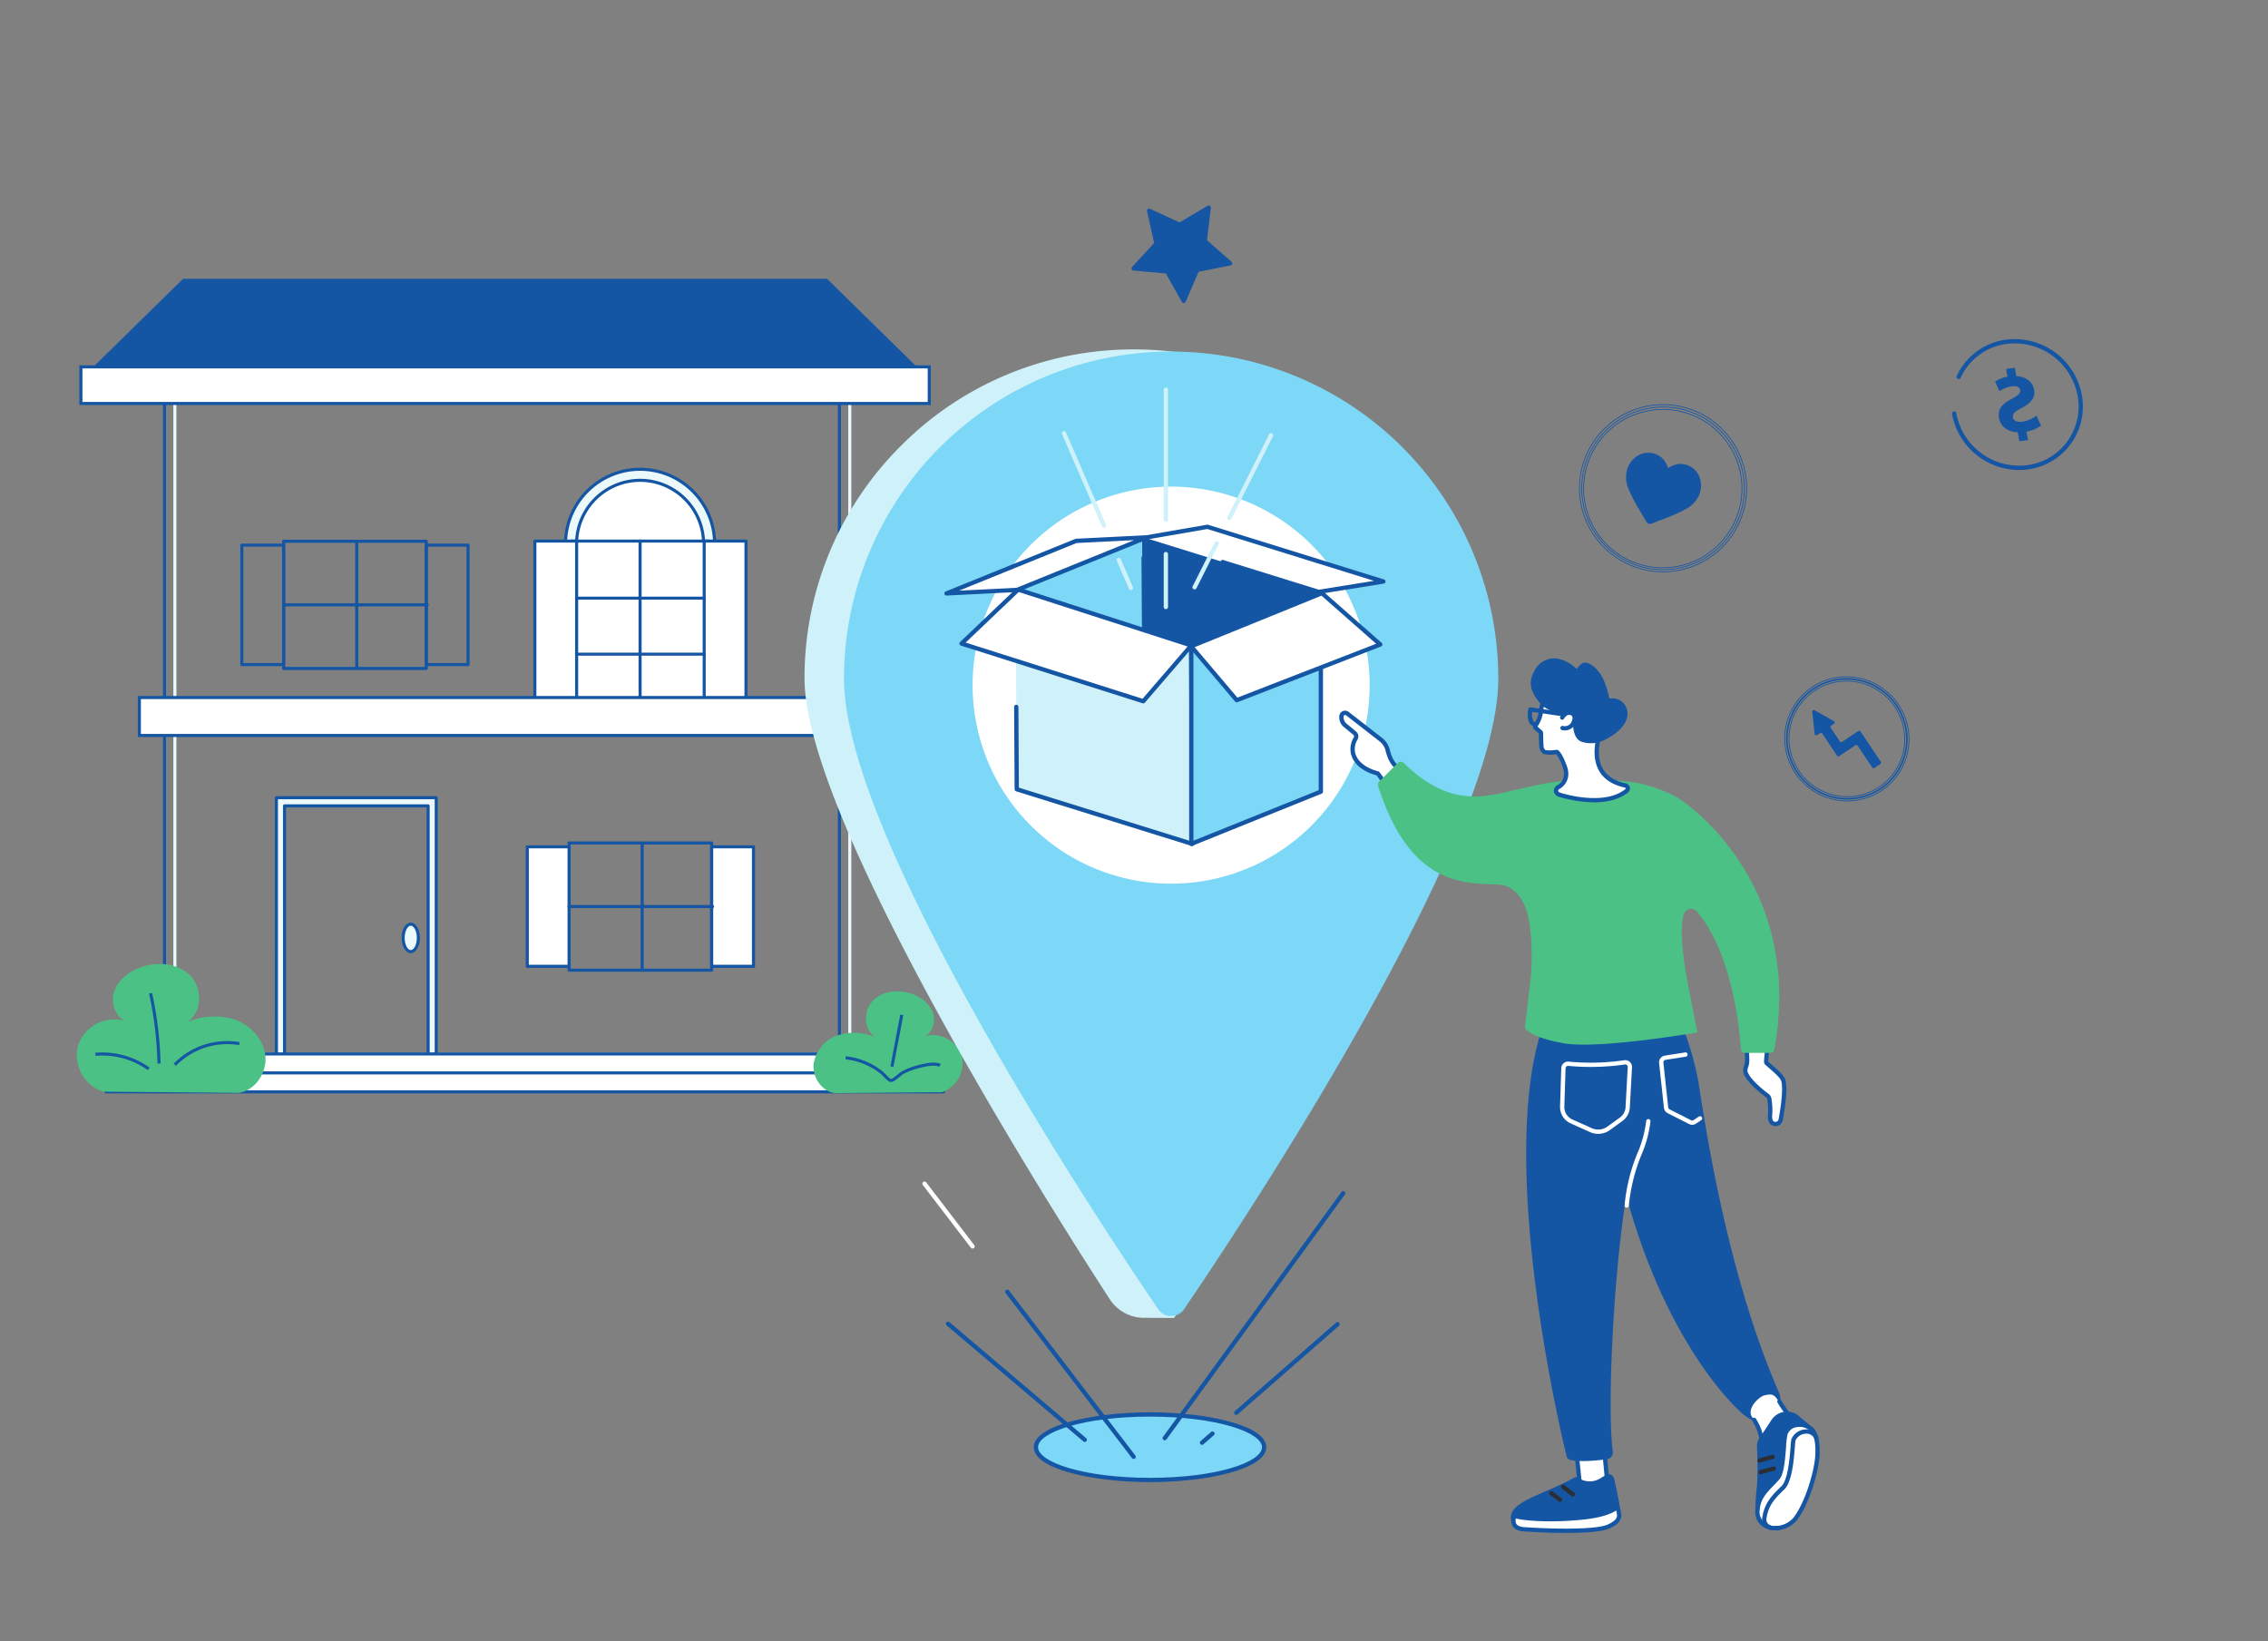 <svg xmlns="http://www.w3.org/2000/svg" xmlns:xlink="http://www.w3.org/1999/xlink" width="606.239" height="438.788" viewBox="0 0 606.239 438.788">
  <rect x="0" y="0" width="606.239" height="438.788" fill="#808080" stroke="none"/>
  <defs>
    <clipPath id="clip-path">
      <path id="Path_14583" data-name="Path 14583" d="M0,274.788H606.239V-164H0Z" transform="translate(0 164)" fill="none"/>
    </clipPath>
  </defs>
  <g id="Group_10157" data-name="Group 10157" transform="translate(0 164)">
    <g id="Group_10035" data-name="Group 10035" transform="translate(46.748 -62.666)">
      <path id="Path_14453" data-name="Path 14453" d="M0,112.976H180.4v-180.4H0Z" transform="translate(0 67.427)" fill="none" stroke="#ebf9fa" stroke-width="0.821"/>
    </g>
    <g id="Group_10036" data-name="Group 10036" transform="translate(74.97 50.333)">
      <path id="Path_14454" data-name="Path 14454" d="M0,42.989H40.55V-25.657H0Z" transform="translate(0 25.657)" fill="none" stroke="#1455a4" stroke-linecap="round" stroke-linejoin="round" stroke-width="0.821"/>
    </g>
    <path id="Path_14455" data-name="Path 14455" d="M68.167-15.653H29.789V-82.127H68.167ZM27.614-13.478H70.34V-84.3H27.614Z" transform="translate(46.268 133.545)" fill="#ebf9fa"/>
    <g id="Group_10037" data-name="Group 10037" transform="translate(73.882 49.247)">
      <path id="Path_14456" data-name="Path 14456" d="M25.4,42.989H-12.982V-23.484H25.4Zm-40.553,2.173H27.569V-25.657H-15.157Z" transform="translate(15.157 25.657)" fill="none" stroke="#1455a4" stroke-linecap="round" stroke-linejoin="round" stroke-width="0.821"/>
    </g>
    <g id="Group_10156" data-name="Group 10156" transform="translate(0 -164)" clip-path="url(#clip-path)">
      <g id="Group_10038" data-name="Group 10038" transform="translate(152.641 126.929)">
        <path id="Path_14457" data-name="Path 14457" d="M0,11.553A18.452,18.452,0,1,0,18.453-6.895,18.45,18.45,0,0,0,0,11.553" transform="translate(0 6.895)" fill="#fff"/>
      </g>
      <g id="Group_10039" data-name="Group 10039" transform="translate(152.641 126.929)">
        <path id="Path_14458" data-name="Path 14458" d="M0,11.553A18.452,18.452,0,1,0,18.453-6.895,18.45,18.45,0,0,0,0,11.553Z" transform="translate(0 6.895)" fill="none" stroke="#1455a4" stroke-linecap="round" stroke-linejoin="round" stroke-width="0.821"/>
      </g>
      <g id="Group_10040" data-name="Group 10040" transform="translate(151.166 125.453)">
        <path id="Path_14459" data-name="Path 14459" d="M12.479,1.848A16.974,16.974,0,1,1-4.494,18.822,17,17,0,0,1,12.479,1.848m0,36.9A19.926,19.926,0,1,0-7.448,18.822,19.951,19.951,0,0,0,12.479,38.749" transform="translate(7.448 1.103)" fill="#ebf9fa"/>
      </g>
      <g id="Group_10041" data-name="Group 10041" transform="translate(151.166 125.453)">
        <path id="Path_14460" data-name="Path 14460" d="M12.479,1.848A16.974,16.974,0,1,1-4.494,18.822,17,17,0,0,1,12.479,1.848Zm0,36.9A19.926,19.926,0,1,0-7.448,18.822,19.951,19.951,0,0,0,12.479,38.749Z" transform="translate(7.448 1.103)" fill="none" stroke="#1455a4" stroke-linecap="round" stroke-linejoin="round" stroke-width="0.821"/>
      </g>
      <path id="Path_14461" data-name="Path 14461" d="M57.051-67.131h36.9V-109.94h-36.9Z" transform="translate(95.591 254.579)" fill="#fff"/>
      <g id="Group_10042" data-name="Group 10042" transform="translate(152.641 144.639)">
        <path id="Path_14462" data-name="Path 14462" d="M0,26.809H36.9V-16H0Z" transform="translate(0 16)" fill="none" stroke="#1455a4" stroke-linecap="round" stroke-linejoin="round" stroke-width="0.821"/>
      </g>
      <path id="Path_14463" data-name="Path 14463" d="M53.435-67.131h11.17V-109.94H53.435Z" transform="translate(89.532 254.579)" fill="#fff"/>
      <g id="Group_10043" data-name="Group 10043" transform="translate(142.966 144.639)">
        <path id="Path_14464" data-name="Path 14464" d="M0,26.809H11.17V-16H0Z" transform="translate(0 16)" fill="none" stroke="#1455a4" stroke-linecap="round" stroke-linejoin="round" stroke-width="0.821"/>
      </g>
      <path id="Path_14465" data-name="Path 14465" d="M70.352-67.131H81.525V-109.94H70.352Z" transform="translate(117.877 254.579)" fill="#fff"/>
      <g id="Group_10044" data-name="Group 10044" transform="translate(188.231 144.639)">
        <path id="Path_14466" data-name="Path 14466" d="M0,26.809H11.173V-16H0Z" transform="translate(0 16)" fill="none" stroke="#1455a4" stroke-linecap="round" stroke-linejoin="round" stroke-width="0.821"/>
      </g>
      <g id="Group_10045" data-name="Group 10045" transform="translate(171.093 144.64)">
        <path id="Path_14467" data-name="Path 14467" d="M0,0V42.809" fill="none" stroke="#1455a4" stroke-linecap="round" stroke-linejoin="round" stroke-width="0.821"/>
      </g>
      <g id="Group_10046" data-name="Group 10046" transform="translate(154.118 159.901)">
        <path id="Path_14468" data-name="Path 14468" d="M21.363,0H-12.75" transform="translate(12.75)" fill="none" stroke="#1455a4" stroke-linecap="round" stroke-linejoin="round" stroke-width="0.821"/>
      </g>
      <g id="Group_10047" data-name="Group 10047" transform="translate(154.118 174.872)">
        <path id="Path_14469" data-name="Path 14469" d="M21.363,0H-12.75" transform="translate(12.75)" fill="none" stroke="#1455a4" stroke-linecap="round" stroke-linejoin="round" stroke-width="0.821"/>
      </g>
      <path id="Path_14470" data-name="Path 14470" d="M10.585-48.556H234.453V-58.7H10.585Z" transform="translate(17.736 340.436)" fill="#fff"/>
      <g id="Group_10048" data-name="Group 10048" transform="translate(28.32 281.737)">
        <path id="Path_14471" data-name="Path 14471" d="M0,6.352H223.868V-3.791H0Z" transform="translate(0 3.791)" fill="none" stroke="#1455a4" stroke-linecap="round" stroke-linejoin="round" stroke-width="0.821"/>
      </g>
      <g id="Group_10049" data-name="Group 10049" transform="translate(75.817 144.693)">
        <path id="Path_14472" data-name="Path 14472" d="M0,21.291H38.124v-34H0Z" transform="translate(0 12.707)" fill="none" stroke="#1455a4" stroke-linecap="round" stroke-linejoin="round" stroke-width="0.821"/>
      </g>
      <g id="Group_10050" data-name="Group 10050" transform="translate(64.644 145.726)">
        <path id="Path_14473" data-name="Path 14473" d="M0,20H11.173V-11.937H0Z" transform="translate(0 11.937)" fill="none" stroke="#1455a4" stroke-linecap="round" stroke-linejoin="round" stroke-width="0.821"/>
      </g>
      <g id="Group_10051" data-name="Group 10051" transform="translate(113.941 145.726)">
        <path id="Path_14474" data-name="Path 14474" d="M0,20H11.173V-11.937H0Z" transform="translate(0 11.937)" fill="none" stroke="#1455a4" stroke-linecap="round" stroke-linejoin="round" stroke-width="0.821"/>
      </g>
      <g id="Group_10052" data-name="Group 10052" transform="translate(95.355 144.691)">
        <path id="Path_14475" data-name="Path 14475" d="M0,0V34" fill="none" stroke="#1455a4" stroke-linecap="round" stroke-linejoin="round" stroke-width="0.821"/>
      </g>
      <g id="Group_10053" data-name="Group 10053" transform="translate(75.817 161.69)">
        <path id="Path_14476" data-name="Path 14476" d="M24.026,0H-14.339" transform="translate(14.339)" fill="none" stroke="#1455a4" stroke-linecap="round" stroke-linejoin="round" stroke-width="0.821"/>
      </g>
      <g id="Group_10054" data-name="Group 10054" transform="translate(152.114 225.347)">
        <path id="Path_14477" data-name="Path 14477" d="M0,21.291H38.121v-34H0Z" transform="translate(0 12.707)" fill="none" stroke="#1455a4" stroke-linecap="round" stroke-linejoin="round" stroke-width="0.821"/>
      </g>
      <path id="Path_14478" data-name="Path 14478" d="M52.678-47.451H63.851V-79.389H52.678Z" transform="translate(88.264 305.769)" fill="#fff"/>
      <g id="Group_10055" data-name="Group 10055" transform="translate(140.941 226.379)">
        <path id="Path_14479" data-name="Path 14479" d="M0,20H11.173V-11.937H0Z" transform="translate(0 11.937)" fill="none" stroke="#1455a4" stroke-linecap="round" stroke-linejoin="round" stroke-width="0.821"/>
      </g>
      <path id="Path_14480" data-name="Path 14480" d="M71.1-47.451H82.275V-79.389H71.1Z" transform="translate(119.134 305.769)" fill="#fff"/>
      <g id="Group_10056" data-name="Group 10056" transform="translate(190.235 226.379)">
        <path id="Path_14481" data-name="Path 14481" d="M0,20H11.173V-11.937H0Z" transform="translate(0 11.937)" fill="none" stroke="#1455a4" stroke-linecap="round" stroke-linejoin="round" stroke-width="0.821"/>
      </g>
      <g id="Group_10057" data-name="Group 10057" transform="translate(171.651 225.346)">
        <path id="Path_14482" data-name="Path 14482" d="M0,0V34" fill="none" stroke="#1455a4" stroke-linecap="round" stroke-linejoin="round" stroke-width="0.821"/>
      </g>
      <g id="Group_10058" data-name="Group 10058" transform="translate(152.112 242.345)">
        <path id="Path_14483" data-name="Path 14483" d="M24.026,0H-14.339" transform="translate(14.339)" fill="none" stroke="#1455a4" stroke-linecap="round" stroke-linejoin="round" stroke-width="0.821"/>
      </g>
      <g id="Group_10059" data-name="Group 10059" transform="translate(107.759 247.05)">
        <path id="Path_14484" data-name="Path 14484" d="M0,2.3C0,4.324.912,5.966,2.036,5.966S4.078,4.324,4.078,2.3,3.162-1.37,2.036-1.37,0,.27,0,2.3" transform="translate(0 1.37)" fill="#ebf9fa"/>
      </g>
      <g id="Group_10060" data-name="Group 10060" transform="translate(107.759 247.05)">
        <path id="Path_14485" data-name="Path 14485" d="M0,2.3C0,4.324.912,5.966,2.036,5.966S4.078,4.324,4.078,2.3,3.162-1.37,2.036-1.37,0,.27,0,2.3Z" transform="translate(0 1.37)" fill="none" stroke="#1455a4" stroke-linecap="round" stroke-linejoin="round" stroke-width="0.821"/>
      </g>
      <g id="Group_10061" data-name="Group 10061" transform="translate(43.972 102.384)">
        <path id="Path_14486" data-name="Path 14486" d="M0,115.495H180.4V-68.93H0Z" transform="translate(0 68.93)" fill="none" stroke="#1455a4" stroke-width="0.821"/>
      </g>
      <g id="Group_10062" data-name="Group 10062" transform="translate(217.459 265.013)">
        <path id="Path_14487" data-name="Path 14487" d="M21.5,16.876a8.144,8.144,0,0,0,5.228-9.809A8.14,8.14,0,0,0,16.89,1.9c2.226-1.094,3.018-4.12,2.132-6.437a8.886,8.886,0,0,0-5.391-4.8c-3.591-1.332-8.056-.942-10.683,1.843S.628.616,4.039,2.355a14.478,14.478,0,0,0-10.33-.706A9.612,9.612,0,0,0-12.8,9.3c-.377,3.51,2.076,7.267,5.56,7.831" transform="translate(12.833 10.072)" fill="#4cc185"/>
      </g>
      <g id="Group_10063" data-name="Group 10063" transform="translate(226.038 282.775)">
        <path id="Path_14488" data-name="Path 14488" d="M15.532,1.129c.134.086.268.171.4.26C14.5.46,10.591,1.547,9.108,2A16.944,16.944,0,0,0,5.93,3.326c-.677.369-2.338,2.044-3,2.066-.73.027-1.878-1.549-2.48-2.039A18.832,18.832,0,0,0-2.578,1.365,18.415,18.415,0,0,0-9.27-.674" transform="translate(9.27 0.674)" fill="none" stroke="#1455a4" stroke-width="0.821"/>
      </g>
      <g id="Group_10064" data-name="Group 10064" transform="translate(238.412 271.305)">
        <path id="Path_14489" data-name="Path 14489" d="M1.649,0Q.332,6.911-.984,13.822" transform="translate(0.984)" fill="none" stroke="#1455a4" stroke-width="0.821"/>
      </g>
      <g id="Group_10065" data-name="Group 10065" transform="translate(20.495 257.7)">
        <path id="Path_14490" data-name="Path 14490" d="M4.391,21.369A10.31,10.31,0,0,1-2.231,8.949,10.314,10.314,0,0,1,10.232,2.408c-2.82-1.383-3.823-5.215-2.7-8.15s3.885-4.985,6.828-6.079c4.548-1.686,10.2-1.191,13.53,2.336S30.823.778,26.5,2.983a18.312,18.312,0,0,1,13.078-.894c4.225,1.469,7.756,5.236,8.238,9.683s-2.627,9.2-7.039,9.918" transform="translate(2.621 12.754)" fill="#4cc185"/>
      </g>
      <g id="Group_10066" data-name="Group 10066" transform="translate(40.245 265.518)">
        <path id="Path_14491" data-name="Path 14491" d="M0,0A96.679,96.679,0,0,1,2.258,18.782" fill="none" stroke="#1455a4" stroke-width="0.821"/>
      </g>
      <g id="Group_10067" data-name="Group 10067" transform="translate(46.72 278.697)">
        <path id="Path_14492" data-name="Path 14492" d="M0,3.715A19.6,19.6,0,0,1,17.279-1.935" transform="translate(0 2.217)" fill="none" stroke="#1455a4" stroke-width="0.821"/>
      </g>
      <g id="Group_10068" data-name="Group 10068" transform="translate(25.499 281.751)">
        <path id="Path_14493" data-name="Path 14493" d="M8.926,2.489A21.4,21.4,0,0,0-5.327-1.4" transform="translate(5.327 1.486)" fill="none" stroke="#1455a4" stroke-width="0.821"/>
      </g>
      <g id="Group_10069" data-name="Group 10069" transform="translate(21.625 74.528)">
        <path id="Path_14494" data-name="Path 14494" d="M17.107,0H189.235l27.32,26.806H-10.21Z" transform="translate(10.21)" fill="#1455a4"/>
      </g>
      <path id="Path_14495" data-name="Path 14495" d="M8.082-117.56H234.847v-9.784H8.082Z" transform="translate(13.542 225.418)" fill="#fff"/>
      <g id="Group_10070" data-name="Group 10070" transform="translate(21.624 98.074)">
        <path id="Path_14496" data-name="Path 14496" d="M0,6.127H226.765V-3.657H0Z" transform="translate(0 3.657)" fill="none" stroke="#1455a4" stroke-width="0.821"/>
      </g>
      <path id="Path_14497" data-name="Path 14497" d="M13.923-84.165h193.2V-94.308H13.923Z" transform="translate(23.329 280.772)" fill="#fff"/>
      <g id="Group_10071" data-name="Group 10071" transform="translate(37.252 186.465)">
        <path id="Path_14498" data-name="Path 14498" d="M0,6.352H193.2V-3.791H0Z" transform="translate(0 3.791)" fill="none" stroke="#1455a4" stroke-width="0.821"/>
      </g>
      <g id="Group_10072" data-name="Group 10072" transform="translate(329.321 147.044)">
        <path id="Path_14499" data-name="Path 14499" d="M0,26.256H21.073V-12.35L1.145-15.67Z" transform="translate(0 15.67)" fill="#4090ce"/>
      </g>
      <g id="Group_10073" data-name="Group 10073" transform="translate(328.748 146.471)">
        <path id="Path_14500" data-name="Path 14500" d="M.359,26.973H21.432a.576.576,0,0,0,.575-.573V-12.2a.572.572,0,0,0-.484-.565L1.6-16.09a.564.564,0,0,0-.46.123.567.567,0,0,0-.206.425L-.214,26.385a.546.546,0,0,0,.161.415.564.564,0,0,0,.412.174m20.5-1.145H.948l1.11-40.679,18.8,3.13Z" transform="translate(0.214 16.098)" fill="#2b2e34"/>
      </g>
      <g id="Group_10074" data-name="Group 10074" transform="translate(305.121 147.044)">
        <path id="Path_14501" data-name="Path 14501" d="M0,26.256H25.345V-15.67L0-12.834Z" transform="translate(0 15.67)" fill="#fff"/>
      </g>
      <g id="Group_10075" data-name="Group 10075" transform="translate(304.548 146.471)">
        <path id="Path_14502" data-name="Path 14502" d="M.359,26.974H25.7a.577.577,0,0,0,.575-.573V-15.525a.592.592,0,0,0-.193-.428.573.573,0,0,0-.447-.142L.294-13.261a.573.573,0,0,0-.508.57V26.4a.573.573,0,0,0,.573.573m24.773-1.145H.931V-12.178l24.2-2.708Z" transform="translate(0.214 16.098)" fill="#2b2e34"/>
      </g>
      <g id="Group_10076" data-name="Group 10076" transform="translate(337.409 148.201)">
        <path id="Path_14503" data-name="Path 14503" d="M0,0,6.215,1.035v8.73L0,9.15Z" fill="#8dc6e8"/>
      </g>
      <g id="Group_10077" data-name="Group 10077" transform="translate(336.837 147.628)">
        <path id="Path_14504" data-name="Path 14504" d="M4.251,6.833a.574.574,0,0,0,.383-.147.569.569,0,0,0,.19-.425V-2.47a.569.569,0,0,0-.482-.565L-1.868-4.07a.575.575,0,0,0-.468.128.575.575,0,0,0-.2.436V5.643a.575.575,0,0,0,.514.573l6.218.615a.4.4,0,0,0,.056,0M3.678-1.985V5.626l-5.07-.5V-2.828Z" transform="translate(2.537 4.078)" fill="#2b2e34"/>
      </g>
      <g id="Group_10078" data-name="Group 10078" transform="translate(340.519 148.72)">
        <path id="Path_14505" data-name="Path 14505" d="M0,4.479v0Z" transform="translate(0 2.673)" fill="#fff"/>
      </g>
      <g id="Group_10079" data-name="Group 10079" transform="translate(339.946 148.146)">
        <path id="Path_14506" data-name="Path 14506" d="M.359,5.2a.575.575,0,0,0,.573-.573V-2.529A.575.575,0,0,0,.359-3.1a.572.572,0,0,0-.573.573V4.625A.572.572,0,0,0,.359,5.2" transform="translate(0.214 3.102)" fill="#2b2e34"/>
      </g>
      <g id="Group_10080" data-name="Group 10080" transform="translate(276.899 378.113)">
        <path id="Path_14507" data-name="Path 14507" d="M0,5.486c0,4.837,13.656,8.76,30.5,8.76S61,10.323,61,5.486s-13.656-8.76-30.5-8.76S0,.648,0,5.486" transform="translate(0 3.274)" fill="#7cd8f6"/>
      </g>
      <g id="Group_10081" data-name="Group 10081" transform="translate(276.326 377.54)">
        <path id="Path_14508" data-name="Path 14508" d="M19.461,11.689c15.275,0,31.076-3.492,31.076-9.332s-15.8-9.332-31.076-9.332S-11.615-3.484-11.615,2.356s15.8,9.332,31.076,9.332m0-17.517c17.9,0,29.931,4.23,29.931,8.184s-12.027,8.184-29.931,8.184S-10.47,6.311-10.47,2.356,1.557-5.828,19.461-5.828" transform="translate(11.615 6.976)" fill="#1455a4"/>
      </g>
      <g id="Group_10082" data-name="Group 10082" transform="translate(310.761 318.395)">
        <path id="Path_14509" data-name="Path 14509" d="M.359,41.721a.568.568,0,0,0,.463-.235L48.532-23.99a.573.573,0,0,0-.126-.8.57.57,0,0,0-.8.126L-.1,40.812a.573.573,0,0,0,.126.8.558.558,0,0,0,.337.11" transform="translate(0.214 24.9)" fill="#1455a4"/>
      </g>
      <g id="Group_10083" data-name="Group 10083" transform="translate(320.734 382.665)">
        <path id="Path_14510" data-name="Path 14510" d="M.358,2.235a.567.567,0,0,0,.377-.142L3.513-.329a.57.57,0,0,0,.059-.808.575.575,0,0,0-.811-.056L-.016,1.229a.578.578,0,0,0-.059.811.58.58,0,0,0,.433.2" transform="translate(0.214 1.334)" fill="#1455a4"/>
      </g>
      <g id="Group_10084" data-name="Group 10084" transform="translate(329.884 353.418)">
        <path id="Path_14511" data-name="Path 14511" d="M.358,15.539A.576.576,0,0,0,.735,15.4L27.8-8.271a.567.567,0,0,0,.054-.808.569.569,0,0,0-.805-.054L-.016,14.533a.578.578,0,0,0-.059.811.584.584,0,0,0,.433.2" transform="translate(0.214 9.274)" fill="#1455a4"/>
      </g>
      <g id="Group_10085" data-name="Group 10085" transform="translate(252.835 353.292)">
        <path id="Path_14512" data-name="Path 14512" d="M23.245,20.146a.574.574,0,0,0,.372-1.009L-12.928-11.888a.579.579,0,0,0-.811.067.578.578,0,0,0,.067.808L22.876,20.009a.564.564,0,0,0,.369.136" transform="translate(13.873 12.023)" fill="#1455a4"/>
      </g>
      <g id="Group_10086" data-name="Group 10086" transform="translate(268.68 344.753)">
        <path id="Path_14513" data-name="Path 14513" d="M21.51,28.339a.558.558,0,0,0,.348-.118.569.569,0,0,0,.107-.8L-11.809-16.688a.575.575,0,0,0-.8-.11.573.573,0,0,0-.107.805L21.055,28.114a.576.576,0,0,0,.455.225" transform="translate(12.838 16.913)" fill="#1455a4"/>
      </g>
      <g id="Group_10087" data-name="Group 10087" transform="translate(246.553 315.858)">
        <path id="Path_14514" data-name="Path 14514" d="M8.4,11.212a.571.571,0,0,0,.455-.92L-3.979-6.468a.581.581,0,0,0-.808-.107.58.58,0,0,0-.107.805L7.94,10.987a.576.576,0,0,0,.455.225" transform="translate(5.01 6.692)" fill="#fff"/>
      </g>
      <g id="Group_10088" data-name="Group 10088" transform="translate(215.624 93.983)">
        <path id="Path_14515" data-name="Path 14515" d="M54.733,0a87.4,87.4,0,0,1,87.4,87.4c0,12.067-5.463,28.941-13.661,47.472-20.647,46.7-63.22,122.887-63.22,122.887l-7.513-.037a10.391,10.391,0,0,1-8.915-4.72C33.612,229.692-32.666,125.033-32.666,87.4A87.4,87.4,0,0,1,54.733,0" transform="translate(32.666)" fill="#fff"/>
      </g>
      <g id="Group_10089" data-name="Group 10089" transform="translate(216.197 94.556)">
        <path id="Path_14516" data-name="Path 14516" d="M54.375,0A86.926,86.926,0,0,1,141.2,86.829c0,10.932-4.575,26.825-13.608,47.242-19.759,44.679-60.111,117.3-63.036,122.545l-7.176-.035a9.72,9.72,0,0,1-8.433-4.463c-8.334-12.768-81.4-125.881-81.4-165.289A86.927,86.927,0,0,1,54.375,0" transform="translate(32.452)" fill="#cff1fa"/>
      </g>
      <g id="Group_10090" data-name="Group 10090" transform="translate(215.051 93.411)">
        <path id="Path_14517" data-name="Path 14517" d="M61.682,162.14a.572.572,0,0,0,.5-.294C62.61,161.086,105,85.1,125.432,38.91c9.094-20.562,13.7-36.612,13.7-47.7A87.4,87.4,0,0,0,113.37-71,87.4,87.4,0,0,0,51.159-96.769,87.4,87.4,0,0,0-11.048-71,87.4,87.4,0,0,0-36.813-8.792c0,39.74,73.237,153.118,81.588,165.915a10.915,10.915,0,0,0,9.407,4.979l7.5.037Z" transform="translate(36.813 96.769)" fill="#cff1fa"/>
      </g>
      <g id="Group_10091" data-name="Group 10091" transform="translate(225.601 93.976)">
        <path id="Path_14518" data-name="Path 14518" d="M54.762,0a87.448,87.448,0,0,1,87.45,87.45c0,12.075-5.463,28.957-13.664,47.5-20.666,46.723-58.691,103.942-70.318,121.036a4.186,4.186,0,0,1-6.93.008C35.064,232.122-32.683,129.959-32.683,87.45A87.447,87.447,0,0,1,54.762,0" transform="translate(32.683)" fill="#7cd8f6"/>
      </g>
      <g id="Group_10092" data-name="Group 10092" transform="translate(259.978 130.088)">
        <path id="Path_14519" data-name="Path 14519" d="M0,33.234A53.069,53.069,0,1,0,53.067-19.835,53.069,53.069,0,0,0,0,33.234" transform="translate(0 19.835)" fill="#fff"/>
      </g>
      <g id="Group_10093" data-name="Group 10093" transform="translate(271.955 143.995)">
        <path id="Path_14520" data-name="Path 14520" d="M0,41.877,33.661,28.138,33.49-24.993,0-11.177Z" transform="translate(0 24.993)" fill="#7cd8f6"/>
      </g>
      <g id="Group_10094" data-name="Group 10094" transform="translate(305.296 143.35)">
        <path id="Path_14521" data-name="Path 14521" d="M29.652,42.477-17.365,27.6-17.7-25.351,29.652-10.577Z" transform="translate(17.697 25.351)" fill="#1455a4"/>
      </g>
      <g id="Group_10095" data-name="Group 10095" transform="translate(271.468 158.238)">
        <path id="Path_14522" data-name="Path 14522" d="M29.583,42.178-17.343,27.57l-.313-52.743L29.276-10.565Z" transform="translate(17.656 25.173)" fill="#cff1fa"/>
      </g>
      <g id="Group_10096" data-name="Group 10096" transform="translate(271.077 165.663)">
        <path id="Path_14523" data-name="Path 14523" d="M29.828,37.887a.557.557,0,0,0,.34-.112.566.566,0,0,0,.233-.463l-.308-52.743a.578.578,0,0,0-.4-.546L8.461-22.586a.577.577,0,0,0-.72.377.577.577,0,0,0,.377.717L28.95-15.006l.3,51.542L-16.531,22.283-16.657.689a.57.57,0,0,0-.573-.567h-.005A.571.571,0,0,0-17.8.7l.128,22.012a.575.575,0,0,0,.4.546L29.657,37.863a.63.63,0,0,0,.171.024" transform="translate(17.802 22.612)" fill="#1455a4"/>
      </g>
      <g id="Group_10097" data-name="Group 10097" transform="translate(305.118 148.524)">
        <path id="Path_14524" data-name="Path 14524" d="M.437,12.9h0a.57.57,0,0,0,.57-.575L.884-7.128A.576.576,0,0,0,.312-7.7H.306a.572.572,0,0,0-.567.578l.126,19.448a.574.574,0,0,0,.573.57" transform="translate(0.261 7.698)" fill="#1455a4"/>
      </g>
      <g id="Group_10098" data-name="Group 10098" transform="translate(318.435 158.572)">
        <path id="Path_14525" data-name="Path 14525" d="M0,41.969,34.627,28V-25.048L0-11.084Z" transform="translate(0 25.048)" fill="#7cd8f6"/>
      </g>
      <g id="Group_10099" data-name="Group 10099" transform="translate(317.863 157.997)">
        <path id="Path_14526" data-name="Path 14526" d="M.359,42.687a.585.585,0,0,0,.214-.04L35.2,28.681a.576.576,0,0,0,.359-.532V-24.9a.578.578,0,0,0-.252-.474.568.568,0,0,0-.535-.056L.145-11.468a.57.57,0,0,0-.359.53V42.115a.567.567,0,0,0,.252.474.567.567,0,0,0,.321.1M34.413,27.76.931,41.264V-10.551l33.482-13.5Z" transform="translate(0.214 25.477)" fill="#1455a4"/>
      </g>
      <g id="Group_10100" data-name="Group 10100" transform="translate(318.391 158.57)">
        <path id="Path_14527" data-name="Path 14527" d="M0,8.894,12.187,23.3,50.549,8.4,34.951-5.308Z" transform="translate(0 5.308)" fill="#fff"/>
      </g>
      <g id="Group_10101" data-name="Group 10101" transform="translate(317.814 157.997)">
        <path id="Path_14528" data-name="Path 14528" d="M7.993,18.63a.609.609,0,0,0,.206-.037L46.566,3.7a.569.569,0,0,0,.353-.433.583.583,0,0,0-.182-.532l-15.6-13.712a.577.577,0,0,0-.6-.1L-4.413,3.126a.583.583,0,0,0-.34.393.565.565,0,0,0,.12.508l12.19,14.4a.572.572,0,0,0,.436.2M45.269,2.973l-37.1,14.4L-3.247,3.888,30.642-9.88Z" transform="translate(4.77 11.119)" fill="#1455a4"/>
      </g>
      <g id="Group_10102" data-name="Group 10102" transform="translate(257.025 157.606)">
        <path id="Path_14529" data-name="Path 14529" d="M9.479,0-5.657,14.424,42.907,29.848,55.755,14.932Z" transform="translate(5.657)" fill="#fff"/>
      </g>
      <g id="Group_10103" data-name="Group 10103" transform="translate(256.452 157.034)">
        <path id="Path_14530" data-name="Path 14530" d="M30.773,19.41a.565.565,0,0,0,.436-.2L44.054,4.293a.568.568,0,0,0,.112-.53.561.561,0,0,0-.375-.391L-2.481-11.557a.58.58,0,0,0-.57.128L-18.187,3a.56.56,0,0,0-.163.543.569.569,0,0,0,.385.417L30.6,19.383a.561.561,0,0,0,.174.027M42.62,4.2,30.586,18.176-16.7,3.159-2.508-10.364Z" transform="translate(18.366 11.584)" fill="#1455a4"/>
      </g>
      <g id="Group_10104" data-name="Group 10104" transform="translate(253.012 143.648)">
        <path id="Path_14531" data-name="Path 14531" d="M0,9.385,18.871,8.44,53.5-5.6l-18.871.942Z" transform="translate(0 5.601)" fill="#fff"/>
      </g>
      <g id="Group_10105" data-name="Group 10105" transform="translate(252.438 143.075)">
        <path id="Path_14532" data-name="Path 14532" d="M.359,10.1H.386l18.873-.944a.5.5,0,0,0,.185-.043L54.073-4.926a.574.574,0,0,0,.345-.653.579.579,0,0,0-.589-.449l-18.871.942a.636.636,0,0,0-.187.043L.143,9A.581.581,0,0,0-.2,9.653a.577.577,0,0,0,.562.449M19.1,8.018,3.715,8.788l31.4-12.736L50.5-4.715Z" transform="translate(0.215 6.029)" fill="#1455a4"/>
      </g>
      <g id="Group_10106" data-name="Group 10106" transform="translate(306.172 140.824)">
        <path id="Path_14533" data-name="Path 14533" d="M.078,1.89,46.4,16.292l16.8-2.8L16.164-1.128.1,1.545a.178.178,0,0,0-.024.345" transform="translate(0.047 1.128)" fill="#fff"/>
      </g>
      <g id="Group_10107" data-name="Group 10107" transform="translate(305.939 140.252)">
        <path id="Path_14534" data-name="Path 14534" d="M29.139,11.615a.522.522,0,0,0,.091-.008L46.544,8.83a.572.572,0,0,0,.08-1.11L-.412-6.907a.564.564,0,0,0-.268-.016L-16.917-4.1a.577.577,0,0,0-.466.664.573.573,0,0,0,.664.466l16.1-2.8L43.949,8.089,29.182,10.454,3.636,2.513A.573.573,0,0,0,3.3,3.608l25.677,7.984a.565.565,0,0,0,.166.024" transform="translate(17.391 6.932)" fill="#1455a4"/>
      </g>
      <g id="Group_10108" data-name="Group 10108" transform="translate(298.491 149.117)">
        <path id="Path_14535" data-name="Path 14535" d="M2.386,5.406a.557.557,0,0,0,.225-.048.57.57,0,0,0,.3-.752L-.327-2.88a.571.571,0,0,0-.752-.3.576.576,0,0,0-.3.755L1.859,5.061a.578.578,0,0,0,.527.345" transform="translate(1.424 3.227)" fill="#cff1fa"/>
      </g>
      <g id="Group_10109" data-name="Group 10109" transform="translate(283.842 115.232)">
        <path id="Path_14536" data-name="Path 14536" d="M7.028,16.147a.6.6,0,0,0,.23-.048.571.571,0,0,0,.3-.752L-3.1-9.29a.57.57,0,0,0-.752-.3.573.573,0,0,0-.3.755L6.5,15.8a.566.566,0,0,0,.524.345" transform="translate(4.195 9.637)" fill="#cff1fa"/>
      </g>
      <g id="Group_10110" data-name="Group 10110" transform="translate(318.738 144.653)">
        <path id="Path_14537" data-name="Path 14537" d="M.359,8.083A.572.572,0,0,0,.87,7.768L6.785-3.991a.572.572,0,0,0-.252-.771.576.576,0,0,0-.773.254L-.152,7.254A.57.57,0,0,0,.1,8.022a.561.561,0,0,0,.26.062" transform="translate(0.214 4.824)" fill="#cff1fa"/>
      </g>
      <g id="Group_10111" data-name="Group 10111" transform="translate(328.038 115.792)">
        <path id="Path_14538" data-name="Path 14538" d="M.358,14.579a.569.569,0,0,0,.511-.316L12.007-7.871a.571.571,0,0,0-.257-.768.57.57,0,0,0-.768.254L-.153,13.75a.573.573,0,0,0,.254.768.558.558,0,0,0,.257.062" transform="translate(0.214 8.701)" fill="#cff1fa"/>
      </g>
      <g id="Group_10112" data-name="Group 10112" transform="translate(311.067 147.544)">
        <path id="Path_14539" data-name="Path 14539" d="M.359,9.571A.573.573,0,0,0,.931,9V-5.139a.573.573,0,0,0-.573-.573.572.572,0,0,0-.573.573V9a.572.572,0,0,0,.573.573" transform="translate(0.214 5.712)" fill="#cff1fa"/>
      </g>
      <g id="Group_10113" data-name="Group 10113" transform="translate(311.067 103.607)">
        <path id="Path_14540" data-name="Path 14540" d="M.359,22.491a.573.573,0,0,0,.573-.573V-12.85a.573.573,0,0,0-.573-.573.572.572,0,0,0-.573.573V21.918a.572.572,0,0,0,.573.573" transform="translate(0.214 13.423)" fill="#cff1fa"/>
      </g>
      <g id="Group_10114" data-name="Group 10114" transform="translate(421.344 385.92)">
        <path id="Path_14541" data-name="Path 14541" d="M4.581,0,5.774,12.658a.607.607,0,0,1-.514.7l-6.285.391a.544.544,0,0,1-.543-.508l-1.167-11.5Z" transform="translate(2.734)" fill="#fff"/>
      </g>
      <g id="Group_10115" data-name="Group 10115" transform="translate(420.771 385.347)">
        <path id="Path_14542" data-name="Path 14542" d="M1.411,9.328a.494.494,0,0,0,.064,0L7.76,8.937a1.075,1.075,0,0,0,.768-.4A1.246,1.246,0,0,0,8.812,7.6L7.619-5.048a.566.566,0,0,0-.235-.412.565.565,0,0,0-.466-.091L-.4-3.814A.57.57,0,0,0-.839-3.2L.33,8.3A1.108,1.108,0,0,0,1.411,9.328M7.656,7.795l-6.183.383L.352-2.814,6.538-4.285l1.132,12a.138.138,0,0,1-.013.078m-.005.011h0Z" transform="translate(0.842 5.567)" fill="#1455a4"/>
      </g>
      <g id="Group_10116" data-name="Group 10116" transform="translate(404.435 394.661)">
        <path id="Path_14543" data-name="Path 14543" d="M16.539.4c.417,1.5,1.295,5.71,1.667,8.243a3.175,3.175,0,0,1-2.312,3.51c-4.353,1.175-14.748,1.126-23.4,1.509a2.226,2.226,0,0,1-2.17-1.7C-11.324,7.092-2.227,5.585,6.762.633A.523.523,0,0,1,7.319.66c.1.075.233.166.391.265a6.015,6.015,0,0,0,5.75.04l1.8-1.078A.868.868,0,0,1,16.539.4" transform="translate(9.871 0.239)" fill="#1455a4"/>
      </g>
      <g id="Group_10117" data-name="Group 10117" transform="translate(403.854 394.087)">
        <path id="Path_14544" data-name="Path 14544" d="M1.8,9.423h.1c2.21-.1,4.572-.166,6.852-.238,6.873-.2,13.37-.4,16.671-1.29A3.745,3.745,0,0,0,28.15,3.749c-.367-2.531-1.247-6.756-1.68-8.313a1.44,1.44,0,0,0-.856-.958,1.436,1.436,0,0,0-1.274.1l-1.8,1.081a5.447,5.447,0,0,1-5.15-.035c-.144-.091-.268-.177-.361-.246a1.089,1.089,0,0,0-1.167-.064c-2.7,1.49-5.445,2.676-7.858,3.722C2.326,1.5-2.159,3.444-.84,7.334A2.814,2.814,0,0,0,1.8,9.423m23.285-13.9a.406.406,0,0,1,.11.019.3.3,0,0,1,.174.2c.425,1.512,1.3,5.744,1.651,8.171a2.6,2.6,0,0,1-1.9,2.879c-3.165.853-9.891,1.057-16.4,1.247-2.285.07-4.653.142-6.876.238a1.646,1.646,0,0,1-1.6-1.311C-.687,4.209,2.59,2.636,8.461.091,10.9-.96,13.651-2.154,16.393-3.663c.107.072.238.161.388.257a6.614,6.614,0,0,0,6.357.048l1.79-1.076a.3.3,0,0,1,.153-.043m.837.064h0Z" transform="translate(1.072 5.624)" fill="#1455a4"/>
      </g>
      <g id="Group_10118" data-name="Group 10118" transform="translate(404.546 403.212)">
        <path id="Path_14545" data-name="Path 14545" d="M17.675.926a.522.522,0,0,1,.019.088c.23,1.589-1.279,2.566-2.724,3.248-4.286,2.009-21.589.853-22.255.808h-.037c-.214.005-2.411.005-3.045-1.362a2.346,2.346,0,0,1-.158-.631,3.154,3.154,0,0,1,.059-1.1.526.526,0,0,1,.642-.4C-6.611,2.4.889,2.674,8.38,1.847c4.982-.546,7.149-1.632,8.3-2.325a.526.526,0,0,1,.787.359c.062.3.134.672.206,1.046" transform="translate(10.549 0.553)" fill="#fff"/>
      </g>
      <g id="Group_10119" data-name="Group 10119" transform="translate(403.973 402.64)">
        <path id="Path_14546" data-name="Path 14546" d="M9.218,4.476c4.685,0,9.533-.268,11.617-1.244.923-.431,3.374-1.584,3.045-3.847,0-.019-.011-.059-.019-.115l-.206-1.049a1.108,1.108,0,0,0-.639-.8,1.09,1.09,0,0,0-1.006.062c-1.2.714-3.336,1.726-8.069,2.247-7.722.851-15.039.5-18-.254A1.081,1.081,0,0,0-4.9-.4a1.116,1.116,0,0,0-.5.7,3.711,3.711,0,0,0-.072,1.3,2.8,2.8,0,0,0,.209.8C-4.5,4.053-2.153,4.1-1.693,4.1c.955.064,5.838.377,10.911.377M22.735-.509l.011.064c.147.977-.594,1.793-2.4,2.641-3.32,1.557-15.826,1.175-21.972.76a.566.566,0,0,0-.094-.005c-.7.008-2.122-.19-2.51-1.03a1.7,1.7,0,0,1-.107-.466A2.575,2.575,0,0,1-4.3.6C-1.2,1.375,6.251,1.728,14.066.869,18.973.332,21.26-.739,22.555-1.509Z" transform="translate(5.501 2.671)" fill="#1455a4"/>
      </g>
      <g id="Group_10120" data-name="Group 10120" transform="translate(417.252 396.895)">
        <path id="Path_14547" data-name="Path 14547" d="M2,1.97a.567.567,0,0,0,.455-.227.574.574,0,0,0-.107-.8l-2.625-2a.579.579,0,0,0-.808.11.573.573,0,0,0,.112.8l2.625,2A.558.558,0,0,0,2,1.97" transform="translate(1.196 1.176)" fill="#2b2e34"/>
      </g>
      <g id="Group_10121" data-name="Group 10121" transform="translate(414.095 398.601)">
        <path id="Path_14548" data-name="Path 14548" d="M1.8,1.8A.572.572,0,0,0,2.14.766L-.156-.959a.578.578,0,0,0-.8.115.575.575,0,0,0,.115.8l2.3,1.723A.568.568,0,0,0,1.8,1.8" transform="translate(1.073 1.072)" fill="#2b2e34"/>
      </g>
      <g id="Group_10122" data-name="Group 10122" transform="translate(425.376 268.852)">
        <path id="Path_14549" data-name="Path 14549" d="M13.756,0a81.537,81.537,0,0,1,6.667,20.495c1.557,9.79,7.3,50.1,21.3,82.428a5.836,5.836,0,0,1-4.147,8.329c-1.563.34-2.215-.217-3.569-.872a12.432,12.432,0,0,1-1.851-1.343S7.378,88.33-2.728,34C-9.221-.952-8.143,1.819-8.143,1.819Z" transform="translate(8.21)" fill="#1455a4"/>
      </g>
      <g id="Group_10123" data-name="Group 10123" transform="translate(407.952 273.42)">
        <path id="Path_14550" data-name="Path 14550" d="M20.31,0s2.911,18.967-2.59,33c-5.292,13.49-8.669,66.388-6.7,81.671a1.764,1.764,0,0,1-1.5,1.975c-2.408.337-6.748.8-9.718.241a1.405,1.405,0,0,1-1.118-1.041C-3.275,108.092-19.523,38-8.064,2.087Z" transform="translate(12.122)" fill="#1455a4"/>
      </g>
      <g id="Group_10124" data-name="Group 10124" transform="translate(434.252 299.156)">
        <path id="Path_14551" data-name="Path 14551" d="M.359,14.827a.574.574,0,0,0,.57-.54A47.9,47.9,0,0,1,4.557.064,31.927,31.927,0,0,0,6.7-8.2a.569.569,0,0,0-.492-.642.566.566,0,0,0-.642.492A30.863,30.863,0,0,1,3.5-.389,48.089,48.089,0,0,0-.213,14.22a.576.576,0,0,0,.538.607H.359" transform="translate(0.214 8.849)" fill="#fff"/>
      </g>
      <g id="Group_10125" data-name="Group 10125" transform="translate(417 283.403)">
        <path id="Path_14552" data-name="Path 14552" d="M6.39,12.337a5.3,5.3,0,0,0,3.1-1L12.862,8.9A4.788,4.788,0,0,0,14.845,5.26l.578-10.726a1.81,1.81,0,0,0-.586-1.426,1.8,1.8,0,0,0-1.474-.452A62.23,62.23,0,0,1-1.489-6.97a1.823,1.823,0,0,0-1.378.433,1.806,1.806,0,0,0-.615,1.3L-3.811,5A4.8,4.8,0,0,0-.967,9.547l5.2,2.33a5.233,5.233,0,0,0,2.154.46M13.622-6.218a.65.65,0,0,1,.444.174.649.649,0,0,1,.211.516L13.7,5.2a3.638,3.638,0,0,1-1.509,2.772L8.82,10.408a4.147,4.147,0,0,1-4.115.425L-.5,8.5A3.653,3.653,0,0,1-2.664,5.041L-2.337-5.2a.646.646,0,0,1,.222-.471A.659.659,0,0,1-1.61-5.83a63.359,63.359,0,0,0,15.138-.383c.029,0,.062-.005.094-.005" transform="translate(3.814 7.363)" fill="#fff"/>
      </g>
      <g id="Group_10126" data-name="Group 10126" transform="translate(443.472 281.328)">
        <path id="Path_14553" data-name="Path 14553" d="M5.548,12.122a1.83,1.83,0,0,0,1.062-.34l1.343-.91a.571.571,0,1,0-.639-.947l-1.356.915a.7.7,0,0,1-.722.062L-.5,7.988a.681.681,0,0,1-.369-.54L-2.16-4.485A.689.689,0,0,1-1.58-5.24l5.415-.853a.574.574,0,0,0,.479-.656.579.579,0,0,0-.658-.479l-5.413.856A1.83,1.83,0,0,0-3.3-4.362L-2.008,7.571A1.836,1.836,0,0,0-1.015,9.01l5.728,2.911a1.852,1.852,0,0,0,.835.2" transform="translate(3.311 7.235)" fill="#fff"/>
      </g>
      <g id="Group_10127" data-name="Group 10127" transform="translate(467.94 372.788)">
        <path id="Path_14554" data-name="Path 14554" d="M2.035,8.424A16.857,16.857,0,0,0-.895.874c-1.359-2.189,1.95-5.49,3.636-5.742,2.812-.581,2.362.31,5.584,4.436l2.518,3.1S2.7,11.763,2.035,8.424" transform="translate(1.215 5.028)" fill="#fff"/>
      </g>
      <g id="Group_10128" data-name="Group 10128" transform="translate(468.314 374.091)">
        <path id="Path_14555" data-name="Path 14555" d="M2.27,8.425c2.32,0,7.034-5.059,8.487-6.681A.579.579,0,0,0,10.77,1L8.378-1.919A26.648,26.648,0,0,1,6.46-4.75a.564.564,0,0,0-.781-.2.57.57,0,0,0-.2.787,27.168,27.168,0,0,0,2,2.956L9.571,1.345C6.722,4.468,3.2,7.547,2.224,7.274c-.062-.016-.107-.107-.142-.265C1.392,3.555,1.154,2.552-.288.144a.581.581,0,0,0-.789-.2.574.574,0,0,0-.2.787C.078,2.985.287,3.866.961,7.234a1.359,1.359,0,0,0,.961,1.148,1.347,1.347,0,0,0,.348.043" transform="translate(1.355 5.028)" fill="#1455a4"/>
      </g>
      <g id="Group_10129" data-name="Group 10129" transform="translate(469.831 377.932)">
        <path id="Path_14556" data-name="Path 14556" d="M.574,4.3,3.83-.61a4.382,4.382,0,0,1,6.716-.709l3.73,3.128a9.511,9.511,0,0,1,.484,3.54,29.209,29.209,0,0,1-2,6.935C11.03,16.214,6.24,24.1,4.536,26.876c-.361.581-1.252,1.156-1.873.88A8.9,8.9,0,0,1,.416,26.135c-1.145-1.076-.76-6.1-.35-9.592A99.208,99.208,0,0,0,.039,6.221,3.186,3.186,0,0,1,.574,4.3" transform="translate(0.342 2.569)" fill="#1455a4"/>
      </g>
      <g id="Group_10130" data-name="Group 10130" transform="translate(469.255 377.36)">
        <path id="Path_14557" data-name="Path 14557" d="M2.47,19.756a2.614,2.614,0,0,0,2-1.225c1.91-3.112,6.539-10.761,8.259-14.665A29.64,29.64,0,0,0,14.77-3.208a9.861,9.861,0,0,0-.508-3.81l-.051-.155-3.837-3.219a4.922,4.922,0,0,0-3.968-1.37A4.935,4.935,0,0,0,2.8-9.573L-.459-4.659A3.765,3.765,0,0,0-1.091-2.4,97.493,97.493,0,0,1-1.061,7.828c-.907,7.738-.131,9.455.53,10.076a9.266,9.266,0,0,0,2.4,1.726,1.436,1.436,0,0,0,.6.126M13.221-6.507a8.4,8.4,0,0,1,.417,3.114,28.766,28.766,0,0,1-1.961,6.8C9.94,7.349,4.972,15.518,3.49,17.928c-.257.423-.883.776-1.148.656A8.011,8.011,0,0,1,.255,17.067C-.01,16.821-.8,15.437.078,7.959A97.918,97.918,0,0,0,.052-2.449,2.646,2.646,0,0,1,.5-4.027L3.749-8.939a3.808,3.808,0,0,1,2.775-1.686A3.8,3.8,0,0,1,9.587-9.557l.035.029Z" transform="translate(1.474 11.791)" fill="#1455a4"/>
      </g>
      <g id="Group_10131" data-name="Group 10131" transform="translate(469.783 388.873)">
        <path id="Path_14558" data-name="Path 14558" d="M.36,1.321A.524.524,0,0,0,.512,1.3l3.5-.963a.569.569,0,0,0,.4-.7.57.57,0,0,0-.7-.4L.207.195A.573.573,0,0,0,.36,1.321" transform="translate(0.215 0.789)" fill="#2b2e34"/>
      </g>
      <g id="Group_10132" data-name="Group 10132" transform="translate(470.043 392.003)">
        <path id="Path_14559" data-name="Path 14559" d="M.36,1.321A.524.524,0,0,0,.512,1.3l3.5-.963a.569.569,0,0,0,.4-.7.573.573,0,0,0-.7-.4L.207.195A.573.573,0,0,0,.36,1.321" transform="translate(0.215 0.789)" fill="#2b2e34"/>
      </g>
      <g id="Group_10133" data-name="Group 10133" transform="translate(469.793 380.863)">
        <path id="Path_14560" data-name="Path 14560" d="M2.755,17.315a3.235,3.235,0,0,1-1.006-.161,4.274,4.274,0,0,1-3.371-4.9c.3-3.89,3.261-5.873,5.421-8.428C5.45,1.883,5.286-6.264,5.8-7.862c.934-2.857,5.11-3.291,7.211-1.025,1.324,1.431,1.482,4.538,1.354,6.823-.243,4.281-2.756,12.8-5.937,16.909a6.994,6.994,0,0,1-5.672,2.47" transform="translate(1.644 10.334)" fill="#fff"/>
      </g>
      <g id="Group_10134" data-name="Group 10134" transform="translate(469.216 380.29)">
        <path id="Path_14561" data-name="Path 14561" d="M3.116,18.033a7.63,7.63,0,0,0,6.124-2.689c3.347-4.332,5.822-13.1,6.055-17.23.115-1.977.067-5.549-1.5-7.245a5.341,5.341,0,0,0-5-1.506A4.138,4.138,0,0,0,5.618-7.893,20.761,20.761,0,0,0,5.2-4.356C5-1.641,4.692,2.461,3.724,3.606c-.484.575-1.03,1.137-1.554,1.68-1.846,1.9-3.751,3.874-4.005,7.071a4.817,4.817,0,0,0,3.668,5.45l.094.029a3.655,3.655,0,0,0,1.191.2M9.944-9.619a4.123,4.123,0,0,1,3.007,1.268c.936,1.009,1.375,3.344,1.2,6.4-.227,3.989-2.606,12.433-5.819,16.594a6.516,6.516,0,0,1-5.22,2.242,2.472,2.472,0,0,1-.816-.128l-.1-.035A3.663,3.663,0,0,1-.688,12.446c.214-2.785,1.9-4.524,3.679-6.362.538-.557,1.1-1.132,1.608-1.736C5.805,2.919,6.1-1.068,6.346-4.271A22.014,22.014,0,0,1,6.71-7.54,3.013,3.013,0,0,1,9.043-9.52a4.27,4.27,0,0,1,.9-.1" transform="translate(1.86 10.762)" fill="#1455a4"/>
      </g>
      <g id="Group_10135" data-name="Group 10135" transform="translate(471.012 382.108)">
        <path id="Path_14562" data-name="Path 14562" d="M1.992,16.894a10.174,10.174,0,0,0,1.282-.08.572.572,0,0,0-.15-1.134,9.251,9.251,0,0,1-1.132.067,2.161,2.161,0,0,1-1.645-.672A1.6,1.6,0,0,1-.02,13.753c.511-3.708,2.5-5.613,4.795-7.818,2.066-1.98,2.542-8.1,2.8-11.384.062-.781.118-1.52.169-1.7a3.183,3.183,0,0,1,2.609-1.774,2.291,2.291,0,0,1,2.421,1.3.571.571,0,0,0,.773.238.572.572,0,0,0,.241-.776,3.455,3.455,0,0,0-3.561-1.9A4.259,4.259,0,0,0,6.631-7.445a14.613,14.613,0,0,0-.2,1.908C6.2-2.627,5.727,3.431,3.983,5.108,1.631,7.364-.59,9.494-1.16,13.6a2.761,2.761,0,0,0,.642,2.229,3.279,3.279,0,0,0,2.51,1.068" transform="translate(1.189 10.083)" fill="#1455a4"/>
      </g>
      <g id="Group_10136" data-name="Group 10136" transform="translate(466.511 277.287)">
        <path id="Path_14563" data-name="Path 14563" d="M.207.359S4.723-.815,5.887.2c.3.262-.674,6.143-.35,6.443,1.536,1.41,3.944,3.229,4.452,4.548.789,2.044-.153,7.962-.639,10.617a1.408,1.408,0,0,1-2.678.313A3.2,3.2,0,0,1,6.5,20.683a18.161,18.161,0,0,0-.2-4.463,1.368,1.368,0,0,0-.527-.843c-1.3-.963-5.29-4.078-5.873-6.4a4.353,4.353,0,0,1,.27-1.573A5.243,5.243,0,0,0,.386,5.716Z" transform="translate(0.124 0.215)" fill="#fff"/>
      </g>
      <g id="Group_10137" data-name="Group 10137" transform="translate(465.935 276.716)">
        <path id="Path_14564" data-name="Path 14564" d="M5.406,15.234a1.451,1.451,0,0,0,.217-.013A1.978,1.978,0,0,0,7.388,13.6C7.966,10.429,8.814,4.791,8,2.675,7.551,1.524,6.024.2,4.547-1.079c-.359-.313-.712-.615-1.033-.9-.027-.468.134-1.94.241-2.943.321-2.954.318-3.326-.019-3.617-1.327-1.15-5.4-.166-6.2.043a.566.566,0,0,0-.428.573l.177,5.356a4.576,4.576,0,0,1-.2,1.506A3.7,3.7,0,0,0-3.191.813C-2.573,3.258,1.272,6.324,2.9,7.528a.784.784,0,0,1,.305.492,17.293,17.293,0,0,1,.2,4.318,3.791,3.791,0,0,0,.219,1.686,1.9,1.9,0,0,0,1.79,1.209m-2.555-23c.008.474-.131,1.752-.233,2.716-.334,3.066-.334,3.494,0,3.8.359.326.76.677,1.177,1.038C5.039.866,6.586,2.2,6.925,3.087c.516,1.335.27,5.191-.664,10.306a.823.823,0,0,1-.757.688.77.77,0,0,1-.829-.487,2.723,2.723,0,0,1-.134-1.177,18.648,18.648,0,0,0-.211-4.61,1.939,1.939,0,0,0-.749-1.2C1.128,4.789-1.647,2.236-2.078.529A4.038,4.038,0,0,1-1.81-.736a5.791,5.791,0,0,0,.243-1.873L-1.73-7.5c1.6-.367,3.818-.647,4.581-.265" transform="translate(3.226 9.092)" fill="#1455a4"/>
      </g>
      <g id="Group_10138" data-name="Group 10138" transform="translate(358.545 190.552)">
        <path id="Path_14565" data-name="Path 14565" d="M10.458,10.2,8.322,8.147C6.733,6.806,6.139,3.874,6.139,3.874A5.12,5.12,0,0,0,4.317,1.081L-4.624-5.876a.99.99,0,0,0-1.584.6,2.87,2.87,0,0,0,1.164,2.67L-2.671-.642A1.118,1.118,0,0,1-2.417.781a5.383,5.383,0,0,0-.672,4.051c1,3.73,5.442,5.006,6.555,5.271.161.037,3.061,4.4,3.061,4.4Z" transform="translate(6.241 6.085)" fill="#fff"/>
      </g>
      <g id="Group_10139" data-name="Group 10139" transform="translate(357.971 189.977)">
        <path id="Path_14566" data-name="Path 14566" d="M8.355,13.612a.571.571,0,0,0,.425-.187l3.928-4.308a.568.568,0,0,0-.029-.8l-2.13-2.052C9.1,5.051,8.539,2.324,8.531,2.3A5.733,5.733,0,0,0,6.5-.835L-2.447-7.792a1.556,1.556,0,0,0-1.53-.225,1.544,1.544,0,0,0-.969,1.177A3.425,3.425,0,0,0-3.6-3.642l2.392,1.98a.542.542,0,0,1,.12.693,5.913,5.913,0,0,0-.728,4.487C-.788,7.352,3.456,8.762,4.991,9.155c.372.474,1.7,2.424,2.884,4.2a.6.6,0,0,0,.436.254h.043m3.13-4.853L8.427,12.111c-2.633-3.944-2.745-3.968-3-4.029-.859-.206-5.2-1.4-6.132-4.861A4.779,4.779,0,0,1-.092-.4,1.687,1.687,0,0,0-.477-2.548L-2.851-4.512a2.337,2.337,0,0,1-.963-2.132.394.394,0,0,1,.252-.3.416.416,0,0,1,.412.059L5.794.069A4.581,4.581,0,0,1,7.415,2.552c.019.1.642,3.114,2.365,4.567ZM5.16,9.2" transform="translate(4.986 8.124)" fill="#1455a4"/>
      </g>
      <g id="Group_10140" data-name="Group 10140" transform="translate(368.301 203.628)">
        <path id="Path_14567" data-name="Path 14567" d="M.371,3.181,5.3-1.758a1.2,1.2,0,0,1,1.423.235c11.205,10.817,19.751,9.648,28.722,7.4,0,0,9.212-2.151,11.767-2.392C49.141,3.3,54.257,2,66.24,3.344A36.39,36.39,0,0,1,79.535,7.524l.618.334s33.9,21.257,25.61,67.151a1.112,1.112,0,0,1-1.06.92H97.9a1.106,1.106,0,0,1-1.073-1.043c-.308-4.754-2.159-25.3-11.7-36.69a2.071,2.071,0,0,0-3.572.674c-.763,2.424-.955,7.585,1.046,18.453.062.329,2.587,13.15,2.587,13.15s-26.531,4.551-35.775,2.89c-7.31-1.314-9.52-3.112-10.122-3.807a.732.732,0,0,1-.174-.575l1.07-9.348A65.569,65.569,0,0,0,40.4,41.845c-1.528-11.093-8.176-10.881-8.176-10.881C23.777,30.424,8.6,32.2-.172,4.508A1.144,1.144,0,0,1,.371,3.181" transform="translate(0.222 1.899)" fill="#4cc185"/>
      </g>
      <g id="Group_10141" data-name="Group 10141" transform="translate(410.334 185.324)">
        <path id="Path_14568" data-name="Path 14568" d="M2.066,0A11.127,11.127,0,0,0,.372,4.514,8.31,8.31,0,0,1-1.156,8.671a.431.431,0,0,0,.075.575L.2,10.362a.415.415,0,0,1,.142.3c.011.717.064,3.371.155,3.863a1.965,1.965,0,0,0,.8,1.193c.607.321,3.221-.043,3.221-.043s.7.059,2.119,3.77c1.533,4.005-1.53,5.562-1.53,5.562-1.153.618-.971,1.766.286,2.148,4.337,1.33,12.757,2.767,17.642-.928.918-.693.532-1.429-.254-1.6-11.665-2.585-6.261-14.82-6.5-14.881-.621-.158-4.219-3.866-6.317-4.91-1.429-.712-3.146.359-4.313-.728Z" transform="translate(1.233)" fill="#fff"/>
      </g>
      <g id="Group_10142" data-name="Group 10142" transform="translate(409.762 184.752)">
        <path id="Path_14569" data-name="Path 14569" d="M10.229,18.615c3.093,0,6.365-.583,8.856-2.464a1.5,1.5,0,0,0,.73-1.544A1.5,1.5,0,0,0,18.6,13.528C15.754,12.9,13.737,11.61,12.613,9.7,10.55,6.205,11.941,1.486,12.4-.066c.177-.6.227-.763.086-1.006a.594.594,0,0,0-.361-.276,21.244,21.244,0,0,1-1.731-1.439,26.406,26.406,0,0,0-4.473-3.43A4.457,4.457,0,0,0,3.58-6.511c-.84.054-1.386.067-1.817-.321L-1.8-10.913a.57.57,0,0,0-.474-.2.567.567,0,0,0-.439.257A11.643,11.643,0,0,0-4.5-6.043a7.661,7.661,0,0,1-1.429,3.85A1.013,1.013,0,0,0-5.757-.858L-4.532.21c.021,1.274.07,3.393.163,3.885a2.516,2.516,0,0,0,1.1,1.595,8.2,8.2,0,0,0,3.358.048A10.361,10.361,0,0,1,1.8,9.114C3.125,12.568.651,13.906.544,13.962A1.772,1.772,0,0,0-.527,15.65,1.869,1.869,0,0,0,.926,17.17a34.133,34.133,0,0,0,9.3,1.445M11.334-.5c-.013.037-.024.078-.035.115-.495,1.67-1.991,6.748.324,10.673,1.295,2.194,3.561,3.66,6.732,4.364.233.054.332.163.34.2s-.029.179-.3.385c-5.455,4.12-15.226,1.421-17.131.837-.375-.115-.626-.324-.65-.535-.016-.185.161-.4.466-.562.021-.011,3.492-1.833,1.8-6.271C1.849,6.018.972,4.627.271,4.568a.528.528,0,0,0-.131.005,10,10,0,0,1-2.879.1,1.473,1.473,0,0,1-.5-.792C-3.3,3.6-3.355,2.08-3.387.116a.993.993,0,0,0-.337-.722L-4.917-1.642A8.716,8.716,0,0,0-3.355-6,9.11,9.11,0,0,1-2.143-9.562L.918-6.054c.016.016.027.029.043.043a3.314,3.314,0,0,0,2.694.645,3.438,3.438,0,0,1,1.752.177A26.322,26.322,0,0,1,9.64-1.923c.84.738,1.343,1.172,1.694,1.418m.508.268" transform="translate(6.105 11.11)" fill="#1455a4"/>
      </g>
      <g id="Group_10143" data-name="Group 10143" transform="translate(408.372 189.079)">
        <path id="Path_14570" data-name="Path 14570" d="M1.345,3.249A.573.573,0,0,0,1.38,2.1a.811.811,0,0,1-.634-.318,4.041,4.041,0,0,1-.359-2.5L8.97.533A.574.574,0,0,0,9.62.049.571.571,0,0,0,9.136-.6L-.022-1.933a.572.572,0,0,0-.642.46c-.054.273-.482,2.689.5,3.962a1.967,1.967,0,0,0,1.472.76h.035" transform="translate(0.803 1.939)" fill="#1455a4"/>
      </g>
      <g id="Group_10144" data-name="Group 10144" transform="translate(417.004 189.962)">
        <path id="Path_14571" data-name="Path 14571" d="M.8,3.322A3.1,3.1,0,0,0,3.755,1.173a2.245,2.245,0,0,0-.5-2.758A2.386,2.386,0,0,0,.4-1.411a4.307,4.307,0,0,0-.789,1A.573.573,0,0,0-.2.376.575.575,0,0,0,.584.183,3.718,3.718,0,0,1,1.1-.5,1.26,1.26,0,0,1,2.564-.67C2.9-.416,2.944.1,2.69.753A1.955,1.955,0,0,1,.335,2.118a.573.573,0,0,0-.709.393A.576.576,0,0,0,.02,3.22a2.972,2.972,0,0,0,.779.1" transform="translate(0.476 1.982)" fill="#1455a4"/>
      </g>
      <g id="Group_10145" data-name="Group 10145" transform="translate(409.195 175.985)">
        <path id="Path_14572" data-name="Path 14572" d="M.626,2.055A5.8,5.8,0,0,1,5.091-1.158c1.889-.393,4.985.969,6.523,2.563a.283.283,0,0,0,.431,0C12.369.988,13.134.051,13.819-.04,15.8-.3,17.864,2.25,18.6,3.567a20.513,20.513,0,0,1,1.932,5.667.312.312,0,0,0,.332.26,4.059,4.059,0,0,1,4.581,4.4c-.225,2.935-3.179,5.134-5.426,6.336a10.09,10.09,0,0,1-3,1.153.279.279,0,0,1-.155-.008,7.807,7.807,0,0,1-3.668-.305c-2.411-.805-2.274-4.789-2.274-4.789l.294-.755a1.9,1.9,0,0,0,.008-1.421c-.581-1.378-2.659-.313-2.74-.329C4.546,13,3.144,11.864,2.421,11.088c-2.59-2.78-3.794-5.6-1.8-9.033" transform="translate(0.374 1.227)" fill="#1455a4"/>
      </g>
      <g id="Group_10146" data-name="Group 10146" transform="translate(422.793 108.808)">
        <path id="Path_14573" data-name="Path 14573" d="M22.858,23.61a21.74,21.74,0,1,0-30.723-1.2A21.743,21.743,0,0,0,22.858,23.61Z" transform="translate(13.642 14.091)" fill="none" stroke="#1455a4" stroke-width="0.205"/>
      </g>
      <g id="Group_10147" data-name="Group 10147" transform="translate(422.233 108.244)">
        <path id="Path_14574" data-name="Path 14574" d="M13.971,27.934a22.231,22.231,0,0,0,15.138-5.918,22.337,22.337,0,1,0-15.138,5.918Zm14.362-6.761A21.166,21.166,0,1,1-.405-9.909,21.166,21.166,0,0,1,28.333,21.173Z" transform="translate(8.338 16.672)" fill="none" stroke="#1455a4" stroke-width="0.205"/>
      </g>
      <g id="Group_10148" data-name="Group 10148" transform="translate(434.648 121.03)">
        <path id="Path_14575" data-name="Path 14575" d="M12.246,3.954A5.455,5.455,0,0,0,8.979.931,5.115,5.115,0,0,0,5.589.918a6.612,6.612,0,0,0-1.678.851A6.442,6.442,0,0,0,3.138.061a5.153,5.153,0,0,0-2.659-2.1,5.491,5.491,0,0,0-4.444.334,6.4,6.4,0,0,0-2.973,3.58A7.631,7.631,0,0,0-6.673,7.24,43.554,43.554,0,0,0-3.462,13.4c.466.8.993,1.7,1.533,2.654a1.2,1.2,0,0,0,.645.54,1.21,1.21,0,0,0,.845-.019c1.019-.409,2-.789,2.857-1.124a43.16,43.16,0,0,0,6.357-2.823A7.619,7.619,0,0,0,12.334,8.6a6.368,6.368,0,0,0-.088-4.65" transform="translate(7.309 2.36)" fill="#1455a4"/>
      </g>
      <g id="Group_10149" data-name="Group 10149" transform="translate(302.949 55.754)">
        <path id="Path_14576" data-name="Path 14576" d="M16.137,9.324,9.363,3.382l1.054-8.947L2.674-.96-5.505-4.728l1.988,8.789-6.114,6.617,8.968.827,4.407,7.858L7.3,11.085Z" transform="translate(9.631 5.565)" fill="#1455a4"/>
      </g>
      <g id="Group_10150" data-name="Group 10150" transform="translate(302.461 54.929)">
        <path id="Path_14577" data-name="Path 14577" d="M8.737,16.328h.029a.575.575,0,0,0,.495-.345l3.441-8,8.54-1.7a.573.573,0,0,0,.262-.993L14.96-.456,15.979-9.1a.576.576,0,0,0-.254-.548.572.572,0,0,0-.607-.011L7.632-5.213-.277-8.855a.568.568,0,0,0-.6.075.567.567,0,0,0-.2.57L.847.285l-5.91,6.4a.587.587,0,0,0-.115.594.576.576,0,0,0,.484.364l8.671.8,4.259,7.593a.572.572,0,0,0,.5.294M19.878,5.382,12.183,6.915a.581.581,0,0,0-.417.337l-3.1,7.211L4.828,7.616a.564.564,0,0,0-.447-.292L-3.432,6.6,1.9.842A.577.577,0,0,0,2.032.325L.3-7.33,7.426-4.047a.567.567,0,0,0,.535-.029L14.7-8.087,13.788-.293a.572.572,0,0,0,.19.5Z" transform="translate(5.214 9.745)" fill="#1455a4"/>
      </g>
      <g id="Group_10151" data-name="Group 10151" transform="translate(521.768 90.638)">
        <path id="Path_14578" data-name="Path 14578" d="M11.2,21.921a18.065,18.065,0,0,0,2.507-.177,16.858,16.858,0,0,0,11.371-6.82A16.955,16.955,0,0,0,28.026,1.916,18.257,18.257,0,0,0,7.641-12.9,16.886,16.886,0,0,0-5.419-3.194a.572.572,0,0,0,.281.76.571.571,0,0,0,.76-.284A15.755,15.755,0,0,1,7.8-11.77,17.1,17.1,0,0,1,26.9,2.114a15.826,15.826,0,0,1-2.745,12.139,15.723,15.723,0,0,1-10.6,6.357A17.111,17.111,0,0,1-5.55,6.724a.571.571,0,0,0-.664-.466.578.578,0,0,0-.466.666,18.3,18.3,0,0,0,17.883,15" transform="translate(6.687 13.083)" fill="#1455a4"/>
      </g>
      <g id="Group_10152" data-name="Group 10152" transform="translate(533.294 98.299)">
        <path id="Path_14579" data-name="Path 14579" d="M5.511,12.111l-.4-2.253a9.406,9.406,0,0,0,3.861-1.6l-1.2-2.673A8.239,8.239,0,0,1,4.015,7.193C2.656,7.388,1.637,7,1.473,6.051c-.161-.9.5-1.581,2.154-2.424C6.019,2.409,7.544.975,7.138-1.326c-.367-2.09-2.127-3.513-4.76-3.649l-.4-2.253-2.328.334L.021-4.807A8.454,8.454,0,0,0-3.289-3.53L-2.125-.949a7.8,7.8,0,0,1,3.28-1.3c1.544-.219,2.159.372,2.277,1.038.136.781-.607,1.4-2.491,2.445-2.654,1.4-3.564,2.871-3.189,5.006.375,2.111,2.189,3.7,5.006,3.783l.428,2.419Z" transform="translate(3.289 7.228)" fill="#1455a4"/>
      </g>
      <g id="Group_10153" data-name="Group 10153" transform="translate(477.645 181.488)">
        <path id="Path_14580" data-name="Path 14580" d="M20.075,9.9A16.14,16.14,0,0,0,3.741-5.908,15.921,15.921,0,0,0-11.978,10.335,16.138,16.138,0,0,0,4.356,26.142,15.914,15.914,0,0,0,20.075,9.9Z" transform="translate(11.981 5.91)" fill="none" stroke="#1455a4" stroke-width="0.41"/>
      </g>
      <g id="Group_10154" data-name="Group 10154" transform="translate(477.07 180.917)">
        <path id="Path_14581" data-name="Path 14581" d="M10.452,20.79h.23A16.486,16.486,0,0,0,26.966,3.964,16.729,16.729,0,0,0,10.278-12.408h-.23A16.411,16.411,0,0,0-1.6-7.386a16.407,16.407,0,0,0-4.637,11.8A16.736,16.736,0,0,0,10.452,20.79Zm-.174-32.053A15.586,15.586,0,0,1,25.823,3.985,15.286,15.286,0,0,1,21.5,14.971a15.258,15.258,0,0,1-10.839,4.671l-.214,0A15.586,15.586,0,0,1-5.09,4.4,15.34,15.34,0,0,1,10.067-11.26C10.137-11.263,10.206-11.263,10.278-11.263Z" transform="translate(6.238 12.408)" fill="none" stroke="#1455a4" stroke-width="0.205"/>
      </g>
      <g id="Group_10155" data-name="Group 10155" transform="translate(484.408 189.805)">
        <path id="Path_14582" data-name="Path 14582" d="M.385.034,5.56,2.95a.413.413,0,0,1,.027.7l-.749.5a.412.412,0,0,0-.112.57l2.437,3.66a.413.413,0,0,0,.573.112l4.353-2.9a.413.413,0,0,1,.573.115l5.445,8.118a.408.408,0,0,1-.115.57L16.4,15.459a.413.413,0,0,1-.573-.115L11.9,9.506a.413.413,0,0,0-.573-.112l-4.353,2.9a.41.41,0,0,1-.57-.112L2.448,6.249a.413.413,0,0,0-.573-.115l-.805.54a.412.412,0,0,1-.639-.3L-.227.438a.412.412,0,0,1,.613-.4" transform="translate(0.23 0.02)" fill="#1455a4"/>
      </g>
    </g>
  </g>
</svg>
